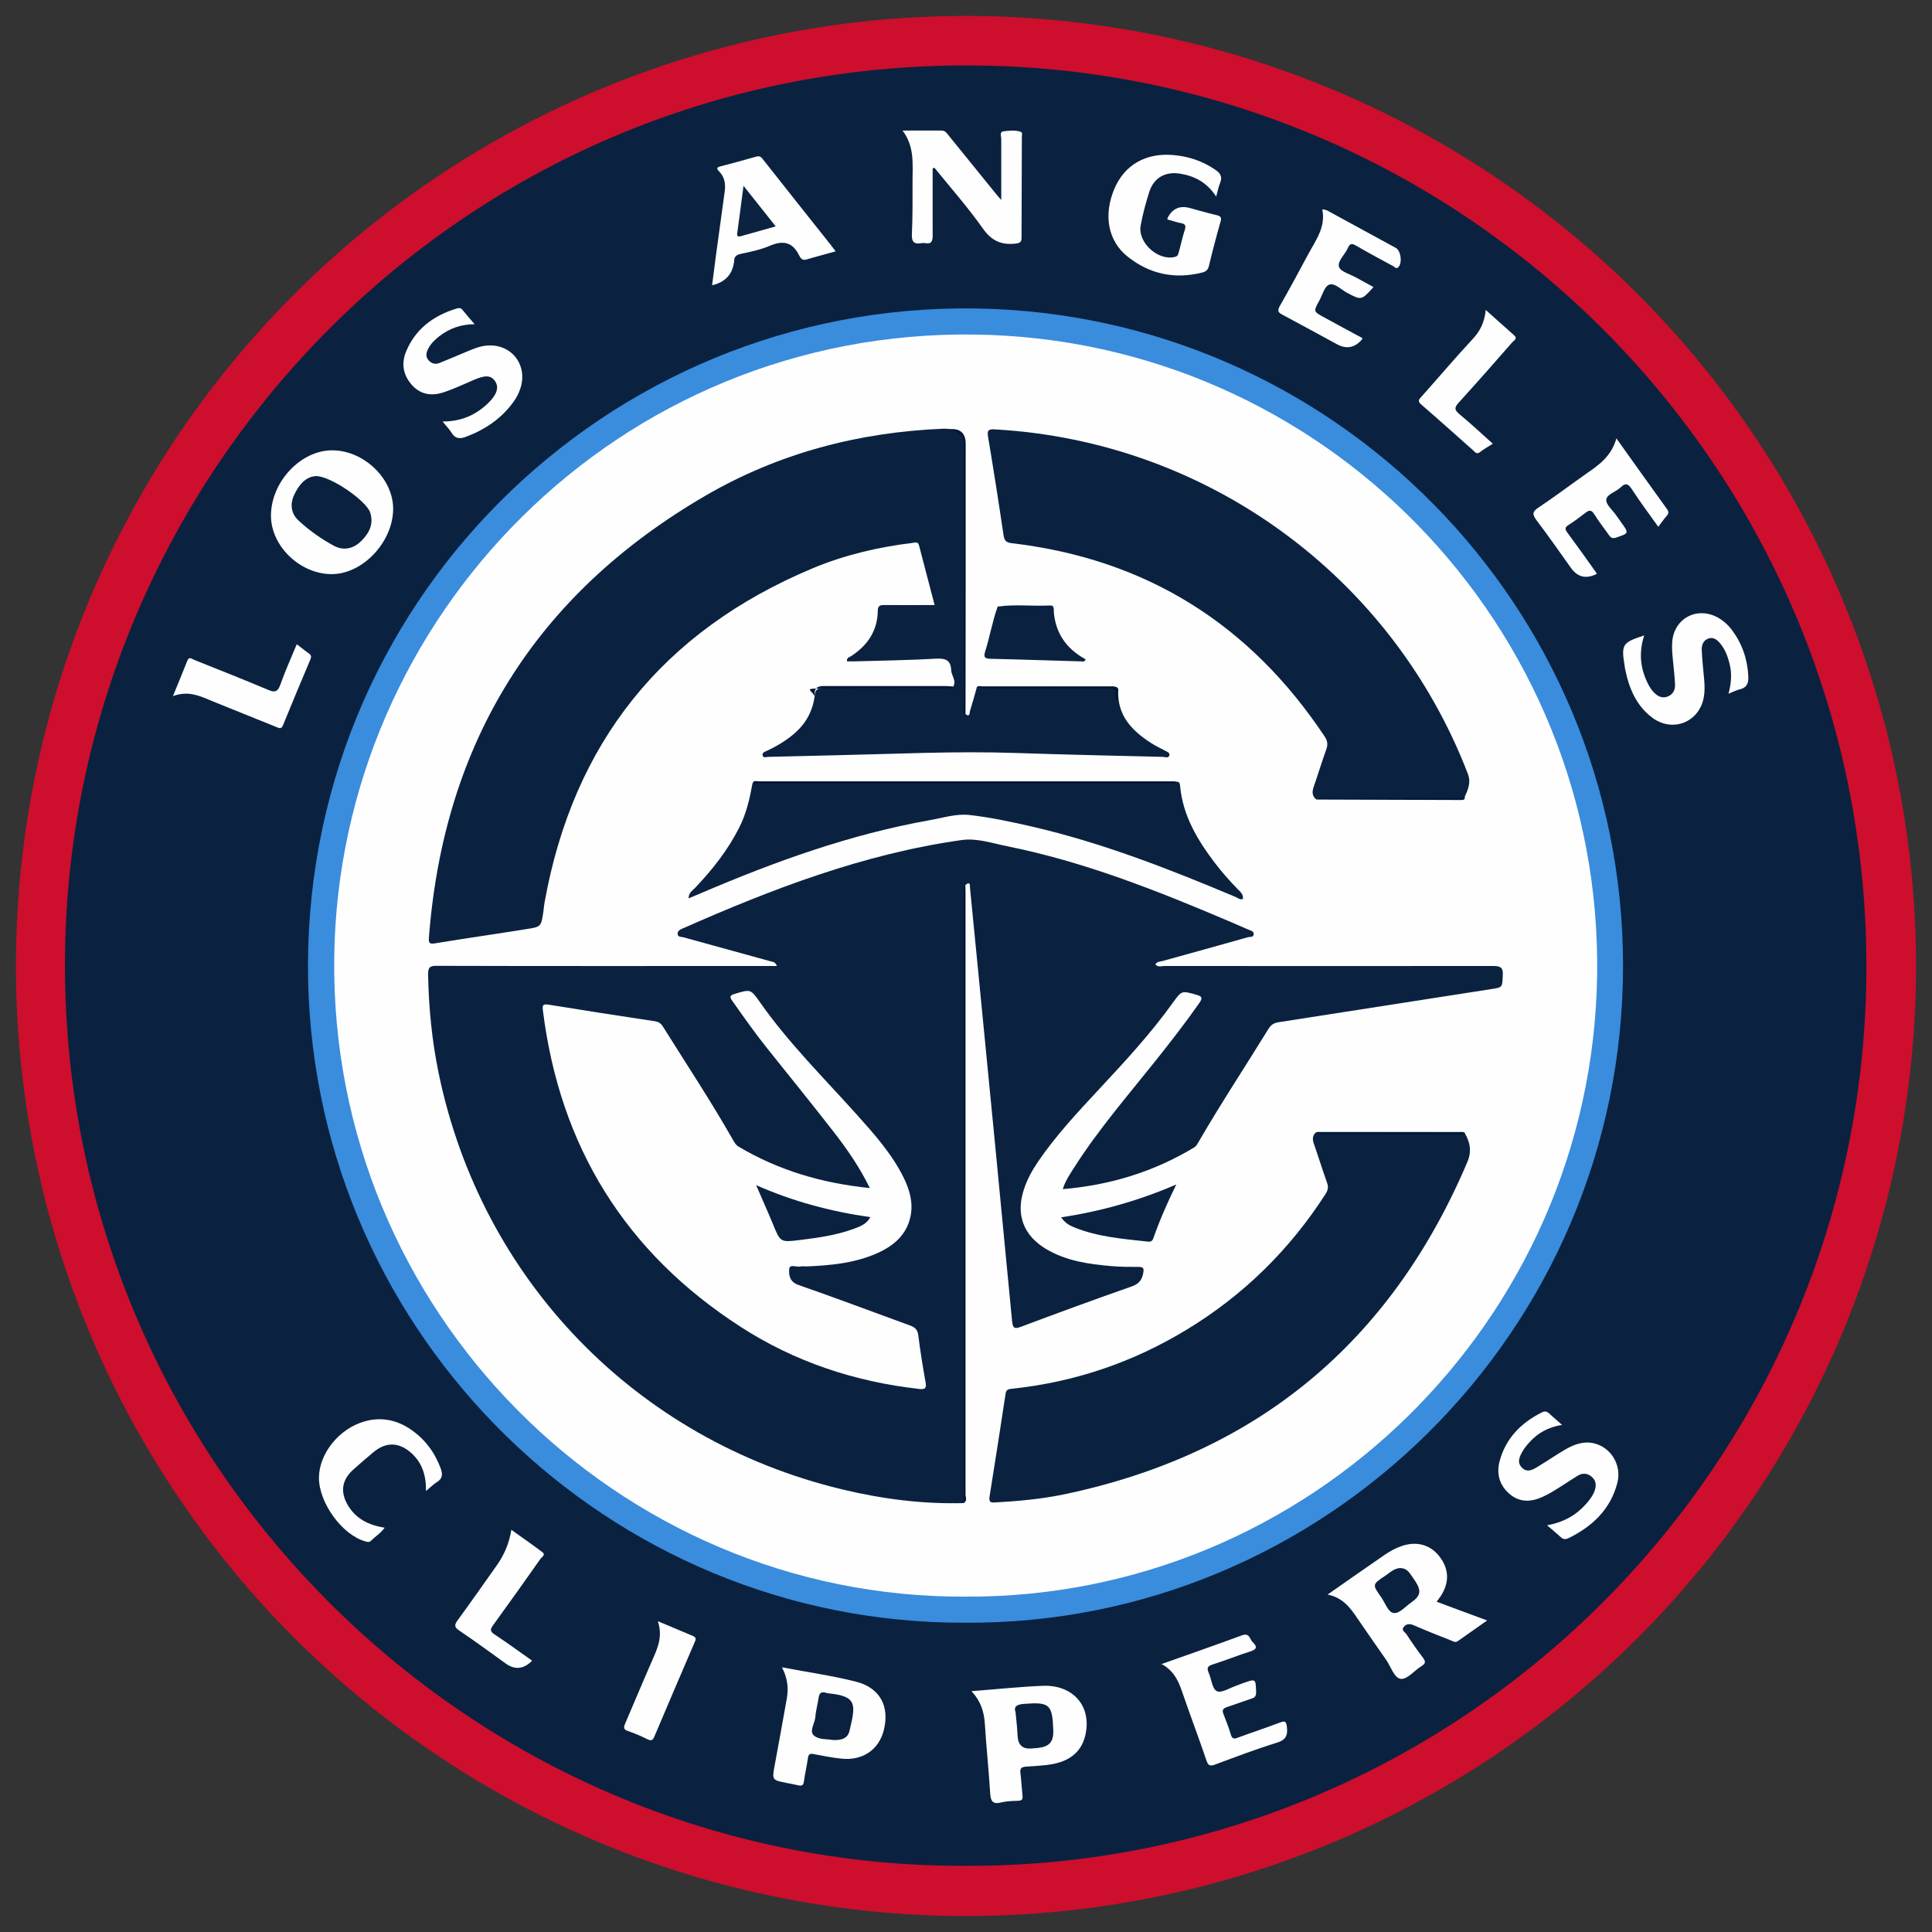 <svg xmlns="http://www.w3.org/2000/svg" id="Camada_1" viewBox="0 0 1200 1200"><rect x="0" y="0" width="1200" height="1200" fill="#333333" stroke="none"/><defs><style>      .st0 {        fill: #0b2340;      }      .st1 {        fill: #cd0e2d;      }      .st2 {        fill: #001232;      }      .st3 {        fill: #011a39;      }      .st4 {        fill: #001938;      }      .st5 {        fill: #fefefe;      }      .st6 {        fill: #031534;      }      .st7 {        fill: #041636;      }      .st8 {        fill: #0a2240;      }      .st9 {        fill: #001434;      }      .st10 {        fill: #3a8cdd;      }      .st11 {        fill: #09213f;      }    </style></defs><circle class="st1" cx="600" cy="600" r="590.1"></circle><g><path class="st8" d="M599.7,1158.9c-309.3,1.1-563.6-253.7-559.3-567.2C44.5,290.9,291.4,36.2,608.5,40.7c305.6,4.3,555.2,255.4,550.7,567.9-4.5,305.4-254.6,551.3-559.4,550.3Z"></path><path class="st10" d="M599.2,1007.9c-221.4.6-402.9-177.8-407.8-398.6-5.1-232.9,184-421.2,414.7-417.7,222.3,3.4,401.9,184.8,402,408.2,0,227.3-185.7,409.6-408.9,408.1Z"></path><path class="st5" d="M892.2,994.8c10.6,4,20.7,7.7,31.5,11.7-6.5,4.6-12.4,8.7-18.2,12.8-1.7,1.2-3.2,0-4.8-.6-7.5-3-15.1-5.9-22.5-9.2-2.6-1.1-4.7-1-6.3,1-1.7,2.1.8,3.3,1.7,4.6,3.2,4.9,6.6,9.8,10.2,14.5,1.6,2.2,1.9,3.5-.7,5.1-4.4,2.7-8.9,8.4-12.9,8.1-4.1-.3-6.3-7.6-9.2-11.8-5.4-7.6-10.6-15.3-15.9-22.9-5.1-7.3-9.4-15.4-20.5-17.7,6.7-4.6,12.1-8.5,17.6-12.3,6-4.1,11.9-8.3,17.9-12.4,3.5-2.4,7.2-4.4,11.3-5.7,9.5-2.9,17.8-.1,23.3,7.6,5.5,7.7,5.4,15.9,0,24-.6.8-1.2,1.6-2.2,3Z"></path><path class="st5" d="M579.3,104.5c0,13.8-.1,27.6,0,41.5,0,3.7-.6,5.8-4.8,5-.7-.1-1.4-.1-2,0-4.8.9-6.4-.8-6.1-5.8.5-10.9.4-21.9.4-32.9,0-10.5,1.3-21.3-6.2-31.2,8.7,0,16.5,0,24.2,0,2.3,0,3.2,1.5,4.3,2.9,9.6,11.8,19.1,23.6,28.7,35.4,1,1.3,2.1,2.5,4.1,4.8,0-13.5,0-25.7,0-37.9,0-1.6-1.2-4.4,1.3-4.7,3.6-.5,7.4-.9,10.9.3,1.1.4.6,2.2.6,3.3,0,20.8-.2,41.5-.2,62.3,0,2.8-.8,3.4-3.6,3.8-8.8,1-14.9-1.6-20.3-9.2-9.3-13.2-20-25.3-30.2-37.9-.4.1-.7.3-1.1.4Z"></path><path class="st5" d="M168.3,320.3c0-20.9,18.4-40.6,38-40.6,19.6,0,37.8,17.4,37.9,36.2,0,20.6-18.8,40.7-38.2,40.7-19.6,0-37.7-17.4-37.7-36.3Z"></path><path class="st5" d="M725,136.5c.2-.9.2-1.2.4-1.5q4.5-8.3,13.6-5.8c5.5,1.5,11,3.1,16.6,4.4,2.5.6,3.3,1.4,2.5,4.1-2.6,9.1-5,18.2-7.2,27.4-.6,2.5-1.8,3.6-4.3,4.2-17.1,4.3-32.6.9-46.2-9.9-12.3-9.8-15.1-25.8-8.3-42,6.3-14.9,19.4-22.6,36.7-21.1,9.4.8,18.1,3.7,26,9.1,3.1,2.1,4.7,4.4,3,8.3-1,2.4-1.5,5.1-2.4,8.4-5.7-8.8-13.5-12.9-22.9-14.3-8.9-1.3-15.8,2.7-18.6,11.2-2.2,6.9-4.1,13.9-5.4,21-2,10.8,11.1,22.4,21.5,19.5,1.8-.5,1.8-1.8,2.2-3,1.3-4.6,2.2-9.2,3.7-13.7.8-2.6.4-3.7-2.3-4.2-2.8-.5-5.5-1.5-8.5-2.3Z"></path><path class="st5" d="M603.4,1050.4c15.7-1.2,29.8-2.7,44-3.3,19.4-.9,31.1,13.1,26.6,31.2-2.7,10.7-10.6,15.7-20.7,17.5-5.3.9-10.7,1.1-16.1,1.5-2.7.2-3.8,1-3.4,4,.6,4.7.8,9.4,1.3,14.1.2,2.1-.3,3-2.6,3.1-3.5.1-7.2.2-10.6,1-5.7,1.5-6.6-1.2-6.9-6-.9-14.3-2.4-28.6-3.3-42.9-.5-7.3-2.4-13.8-8.2-20.1Z"></path><path class="st5" d="M485.7,1035.6c16.3,3.1,31.3,5.2,45.9,8.9,15.1,3.8,21.1,15.5,17.3,30.3-3.1,12.1-13.3,19-26.5,17.5-5.7-.6-11.3-1.7-17-2.8-2.4-.5-3.3.1-3.6,2.6-.7,4.8-1.8,9.6-2.5,14.5-.3,2.3-1.3,2.8-3.4,2.3-2.5-.6-5-1-7.4-1.5-9.1-1.8-9-1.8-7.3-11.1,2.5-13.8,5.1-27.5,7.5-41.3,1.1-6.3.6-12.4-3-19.4Z"></path><path class="st5" d="M519.1,156.1c-6.3,1.8-12.3,3.3-18.3,5.1-2.5.7-3.6-.9-4.4-2.5-4.1-8.4-10-9.6-18.3-6-5.7,2.4-11.9,3.7-18,5-2.8.6-4.2,1.8-4.1,4.7,0,.3-.1.7-.2,1q-1.7,11-13.5,13.8c.8-6.1,1.5-12,2.3-17.9,1.8-13.4,3.7-26.8,5.5-40.1.7-4.7.1-9.1-3.4-12.7-1.7-1.7-1.7-2.6.9-3.2,7.4-1.9,14.7-3.9,22-6,1.7-.5,2.8-.2,3.9,1.2,14.2,18,28.5,36,42.8,54,.8,1,1.6,2.1,2.8,3.7Z"></path><path class="st5" d="M274.9,261.8c11.9,0,20.9-4.2,28.5-11.6,5.3-5.2,6.6-9.6,4.2-13.3-2.6-3.9-6.1-4.1-13.6-.8-6,2.6-12,5.4-18.2,7.5-7.1,2.4-14.1,1.8-19.6-4.1-5.8-6.2-7.1-13.5-4-21.1,5.8-14,16.9-22.3,31.2-26.7,1.3-.4,2.6-.7,3.7.6,2.3,2.8,4.7,5.6,7.7,9.1-8.8,0-15.7,2.7-21.9,7.4-2.8,2.2-5.4,4.7-7,7.9-1.2,2.4-1.7,4.9.3,7.1,1.9,2.1,4.3,2.7,6.9,1.6,5.8-2.3,11.5-4.8,17.3-7.2,3.4-1.4,6.9-2.9,10.6-3.4,15.8-2.3,27.2,11.3,22.2,26.5-1,3.1-2.5,5.9-4.4,8.5-7.5,10.3-17.6,17.1-29.4,21.5-3.7,1.4-6.7,1.3-9-2.6-1.3-2.2-3.3-4.1-5.5-6.9Z"></path><path class="st5" d="M1021.3,394.5c-3.4,10.4-2.6,19.9,1.8,29.2,1.2,2.5,2.5,4.8,4.5,6.7,2.3,2.3,5.1,3.5,8.3,2.2,3.2-1.3,4.6-4,4.5-7.3-.2-5-.8-10.1-1.3-15.1-.4-4-.8-8.1-.4-12.1,1.4-14,15-21.3,27.6-14.9,3.8,2,7,4.8,9.5,8.2,6.3,8.5,9.6,18,10.1,28.7.2,4.3-.9,7.1-5.4,8.1-2.1.5-4.1,1.6-6.9,2.7,1.8-6.7,2.2-12.8.6-18.9-1.1-4.3-2.6-8.4-5.4-11.9-1.9-2.4-4.3-4.7-7.7-3.5-3.3,1.2-4.3,4.2-4.1,7.4.3,6.1.9,12.1,1.5,18.2.3,3.5.4,7-.2,10.6-2.6,15.6-19.2,22.5-32,13-10-7.5-14.5-18.3-16.9-30.2-.1-.7-.2-1.3-.3-2-2.2-13.4-1.5-14.5,12.4-19Z"></path><path class="st5" d="M970.3,885c-8.7,1.4-15.2,5.1-20.4,10.9-1.5,1.6-2.9,3.4-4,5.2-2,3.4-4,7.2-.5,10.6,3.4,3.3,7,1,10.2-1,5.5-3.3,10.8-7,16.3-10.2,5.5-3.2,11.3-5.5,17.8-4.1,10.7,2.3,17.7,13.4,14.9,24.5-4.2,16.5-15.5,27.2-30.4,34.5-1.7.8-3.1.8-4.6-.5-2.6-2.4-5.3-4.6-8.7-7.5,10-1.8,17.8-6.1,24-13,2.4-2.7,4.6-5.5,5.7-8.9,1-3.1.7-6-2-8.3-2.6-2.2-5.6-2.4-8.5-.7-4.6,2.8-9.1,5.9-13.7,8.7-2.7,1.7-5.5,3.3-8.4,4.6-7.1,3.2-14.1,3.5-20.4-1.9-6.3-5.4-8.2-12.5-6.2-20.2,3.8-14.3,13.3-23.9,26.2-30.4,1.7-.9,3.1-.8,4.6.6,2.3,2.2,4.8,4.2,8,7.1Z"></path><path class="st5" d="M721.1,1033.7c17.8-6.3,34.1-12,50.4-18,4.7-1.7,4.7,2.5,6.6,4.3,3.1,3,2.4,4.5-1.7,5.8-7.9,2.5-15.5,5.6-23.4,8.1-3,1-3.5,2.2-2.3,5,1.8,4,2.2,10.1,5.1,11.5,2.8,1.4,8-2,12.1-3.4,1.4-.5,2.8-1.1,4.3-1.6,7.9-2.8,7.7-2.8,8,5.7,0,2.4-.8,3.3-2.8,3.9-5.1,1.7-10.2,3.6-15.3,5.3-2.4.8-3.2,1.8-2.2,4.3,1.7,4.2,3.3,8.5,4.6,12.8.8,2.7,2,2.8,4.3,1.9,8.7-3.2,17.5-6.1,26.2-9.4,3-1.1,3.9-.9,4.3,2.6.7,5.5-.7,8.3-6.5,10-12.9,4-25.5,8.8-38.1,13.5-3,1.1-4.2.8-5.3-2.4-5-14.7-10.5-29.2-15.5-43.8-2.3-6.5-5.2-12.4-12.7-16.4Z"></path><path class="st5" d="M853,178.4c-7.4,8.2-7.4,8.2-16.4,3.4-3.7-2-7.6-6.2-11-5-2.9,1-4.2,6.4-6.2,10-3.7,6.7-3.6,6.7,3,10.3,7.9,4.3,15.9,8.7,23.8,12.9-.2.6-.2.8-.3.9q-6.7,7.8-15.7,2.8c-11.3-6.1-22.5-12.3-33.8-18.3-2.7-1.4-3-2.5-1.5-5.3,6-10.5,11.8-21.2,17.5-31.9,4.7-8.8,11.2-17.1,8.9-28.1,2.7,0,4.1,1.3,5.7,2.1,13.3,7.2,26.7,14.5,40,21.8,3.2,1.8,4.1,9.5,1.5,12-1.3,1.2-2.1,0-3-.6-7.7-4.2-15.5-8.3-23-12.7-2.5-1.5-4-1.8-5.3,1.3-1.7,4.1-6.7,8.2-5.5,11.8,1.1,3.1,7,4.5,10.8,6.7,3.4,1.9,6.8,3.7,10.6,5.8Z"></path><path class="st5" d="M1003.9,272.2c11.1,15.5,21.2,29.8,31.5,44,1.1,1.5,1.1,2.6,0,4-1.8,2-3.3,4.2-5.4,7-5.7-8-11.3-15.4-16.4-23.3-2.3-3.5-4-4.2-7.1-1.1-2.9,2.8-8.5,4.1-8.8,7.6-.3,3,3.8,6.3,6,9.5,1.1,1.5,2.2,3,3.2,4.5,5,6.9,4.9,6.8-3.1,9.5-2.3.8-3.3.1-4.5-1.6-3-4.3-6.3-8.4-9-12.8-1.9-3.1-3.4-2.7-5.8-.8-3.3,2.6-6.7,5.1-10.3,7.4-2.4,1.5-2.2,2.6-.7,4.7,6.2,8.4,12.3,16.9,18.3,25.4-.3.3-.3.5-.5.5q-9.5,4.5-15.5-3.9c-7.1-9.9-14-19.9-21.4-29.6-2.6-3.5-2.9-5.3,1.1-7.9,10.1-6.7,19.8-14.1,29.8-21.1,7.8-5.4,15.6-10.8,18.7-22Z"></path><path class="st5" d="M264.6,926.1c.1-9.8-2.4-17.4-8.9-23.4-7.8-7.1-16-7.3-24-.5-4.3,3.6-8.5,7.2-12.6,10.9-6.9,6.4-7.8,13.8-3,21.9,5.1,8.5,13,12.3,22.8,13.9-2.5,3.5-5.9,5.5-8.6,8.2-1,1-2.1.6-3.3.3-14.3-3.9-28.8-23.7-28.9-39.4,0-15,12.4-30.6,28.2-35.1,10.4-3,20.1-1,28.9,5,8.7,6,14.8,14.1,18.5,24.1,1.3,3.6,1.3,6.4-2.4,8.6-2.1,1.3-3.9,3.2-6.7,5.5Z"></path><path class="st5" d="M922.8,192.5c6.3,5.6,11.9,10.7,17.6,15.7,2.5,2.2-.2,3.3-1.1,4.4-11,12.6-22,25.1-33.3,37.5-2.6,2.9-2.8,4.4.3,7,7,5.8,13.7,12,20.9,18.5-2.9,1.8-5.6,3.4-8.1,5.3-1.8,1.3-2.7.2-3.8-.9-10.8-9.6-21.6-19.3-32.6-28.8-2.3-2-1.4-3.1.1-4.7,10.7-12,21-24.2,31.9-35.9,4.6-4.9,7.3-10.3,8.1-17.9Z"></path><path class="st5" d="M184.4,400.2c2.7,2,5,4,7.5,5.7,1.6,1.1,1.5,2.3.8,3.9-5.7,13.5-11.4,27-16.9,40.6-1.1,2.8-2.5,1.8-4.3,1.1-13-5.3-25.9-10.4-38.9-15.7-7.8-3.2-15.4-7.2-25.2-3.4,3.3-8.1,6.2-15,8.9-21.9,1.2-3.1,3-1.1,4.4-.6,15.3,6.1,30.7,12.2,45.9,18.6,4.2,1.8,5.9,1.2,7.5-3.2,3-8.4,6.6-16.5,10.2-25.1Z"></path><path class="st5" d="M330.5,1031.3c-.2.3-.2.5-.4.6q-7.6,7.3-15.9,1.4c-9.6-6.9-19.1-13.9-28.9-20.5-3.3-2.2-3.1-3.6-1-6.5,8.2-11.2,16.1-22.5,24.1-33.8q7.3-10.2,9.2-22.3c6.7,4.8,13.1,9.2,19.3,13.9,2.2,1.7-.4,3-1.2,4.1-9.7,13.8-19.5,27.6-29.4,41.2-1.9,2.6-2,3.9.9,5.8,7.9,5.2,15.5,10.8,23.2,16.2Z"></path><path class="st5" d="M408.7,1007c8.1,3.4,14.7,6.2,21.4,9,1.9.8,2.5,1.6,1.5,3.7-8.5,19.6-16.8,39.3-25.2,59-.9,2.2-2,2.7-4.2,1.6-3.9-1.9-7.9-3.7-12.1-5.1-3-1-2.8-2.4-1.7-4.9,5.6-13,11-26,16.7-39,3.3-7.5,6.7-14.8,3.5-24.3Z"></path><path class="st5" d="M599.6,991.7c-216.3,1-394.7-177.5-392-397,2.6-211.7,176.6-390.1,398.2-386.9,215.5,3.1,389.6,180.7,386.2,398.4-3.4,214.2-179.2,386.5-392.3,385.5Z"></path><path class="st8" d="M870,974c2.4,0,4.2,1.3,5.6,3.1,1.3,1.7,2.5,3.6,3.7,5.4,3.6,5.6,3,8.8-2.6,12.7-3.6,2.5-7.4,7-10.9,6.7-3.6-.3-5.4-6.3-7.9-9.8-5.6-7.9-5.6-8,2.4-13.3,3-2,5.7-4.8,9.8-4.9Z"></path><path class="st8" d="M196.3,295.7c9.1,0,31.2,15.3,33.6,22.6,2.4,7.1-.6,12.9-5.6,17.8-4.7,4.7-10.9,6.1-16.7,3-8-4.3-15.5-9.6-22.2-15.8-4.6-4.3-5.4-10.1-2.7-15.9,3-6.4,7.3-11.4,13.6-11.7Z"></path><path class="st8" d="M630.8,1063.6c-1.4-3.9,1.1-5,5.4-5.3,15.7-1.2,17.4.3,18,16.1.3,7.5-2.3,10.5-9.7,11.3-1.2.1-2.4.2-3.5.3q-8.3.8-8.9-7.2c-.2-2.4-.3-4.7-.5-7.1-.2-2.3-.5-4.7-.8-8Z"></path><path class="st8" d="M516.4,1080.6c-2.3-.4-7.5,0-10.6-2.4-3.5-2.7.2-7.5.6-11.5.3-4.2,1.5-8.3,2.1-12.4.4-2.8,1.7-3.7,4.4-2.9.6.2,1.3.3,2,.4,17.7,1.8,16.6,7.1,12.7,23.4-1,4.3-4.6,6-11,5.5Z"></path><path class="st0" d="M461.8,115.4c7,8.8,13.3,16.8,20,25.2-7.5,2.1-14.6,4.1-21.6,6.1-1.6.4-2.6.3-2.3-1.8,1.3-9.4,2.5-18.8,3.9-29.5Z"></path><path class="st8" d="M598.5,933.6c-25.7.7-50.9-2.6-75.8-8.6-127.6-30.8-223.6-129.9-250.2-258.2-4.2-20.2-6.2-40.7-6.6-61.4,0-4.3.8-5.6,5.4-5.5,68.4.2,136.8.1,205.3.1h5.9c-.9-2.7-2.7-2.6-4.2-3-17.9-4.9-35.8-9.9-53.7-14.8-1.3-.4-3.5,0-3.7-2-.2-1.9,1.4-2.8,3.1-3.5,55.7-24.6,112.3-46.3,173.1-54.9,9.6-1.4,19,1.9,28.4,3.8,47.8,9.6,92.7,27.4,137.4,46.4,4.2,1.8,8.4,3.6,12.5,5.4,1.4.6,3.3.9,3.3,2.7,0,2.2-2.2,1.7-3.5,2-17.7,5-35.4,9.9-53.1,14.8-1.6.4-3.4.3-4.5,2.1,1.6,2,3.8,1,5.6,1,68.1,0,136.2.1,204.3,0,5.1,0,6.2,1.4,5.9,6.1-.4,7.3-.1,7.2-7.5,8.3-43.9,6.8-87.7,13.7-131.6,20.5-2.8.4-4.8,1.5-6.4,4.1-14.4,23.4-29.6,46.4-43.4,70.2-.8,1.3-1.4,2.7-2.8,3.5-25,15.1-52.1,23.4-81.6,25.9,1.6-5.2,4.4-9.2,7-13.3,15-23.6,33.3-44.7,50.6-66.4,9.4-11.8,18.6-23.6,27.2-35.9,2.3-3.3,1.6-4.2-2-5.2-9-2.5-8.9-2.6-14.5,5.1-13.8,19.3-29.9,36.6-46,53.9-13.2,14.2-26.5,28.4-37.5,44.5-3.8,5.6-7.1,11.5-9.1,18-4.9,15.3,0,28.1,13.8,36.4,12.5,7.5,26.6,9.5,40.7,10.7,5.5.5,11.1.5,16.7.5,2.9,0,3.7.6,3.1,3.7-.8,4.4-2.6,6.8-7.1,8.4-23.1,8.1-46,16.5-68.9,25.1-4.3,1.6-5,.7-5.5-3.7-6.9-72.6-14-145.2-21.1-217.8-1.7-17-3.3-33.9-5-50.9-.2-1.5.5-4.6-2.8-2.1-1.3,1.5-.6,3.2-.6,4.8,0,124.4,0,248.8,0,373.3,0,2,.5,4.1-.5,6Z"></path><path class="st8" d="M693.8,426.9c.3.4.8.8.8,1.2-1,16,8.3,25.7,20.5,33.5,2.7,1.7,5.6,3.1,8.4,4.6,1.3.7,3.3,1.2,2.8,3-.5,1.9-2.6,1-4,.9-30.4-.7-60.8-1.4-91.2-2.4-37.3-1.3-74.6.6-111.9,1.4-14,.3-28,.7-42,1-1.2,0-3,.9-3.5-.8-.5-1.9,1.4-2.4,2.7-3,6.6-3.1,12.8-6.8,18.2-11.8,6.5-6,10.2-13.3,11.4-22,0-5.2,3.3-5.3,7.4-5.3,24.6.1,49.3,0,73.9,0,1.6,0,3.3.8,4.7-.6,2.3-3.8-1.1-6.9-1.2-10.4-.3-5.9-3.2-7.4-9.1-7.1-17.2,1-34.4,1.2-51.6,1.7-1.3,0-2.7,0-4,0-.4-2.4,1.5-2.6,2.6-3.3,10.1-6.6,16.3-15.6,16.5-28,0-3,1.1-3.7,3.9-3.7,10.3.1,20.6,0,31.4,0-3.3-12.6-6.5-24.9-9.7-37.1-.7-2.5-2.4-1.7-4-1.5-21.4,2.6-42.3,7.5-62.1,15.8-93.1,39-148.7,108.3-166.5,207.7-.3,1.8-.5,3.7-.7,5.5-1.4,9.4-1.4,9.5-10.6,10.9-18.8,3-37.7,5.7-56.5,8.8-3.5.6-4.3,0-4-3.6,9.3-121.6,66.6-213.3,171.9-274.5,45.3-26.3,94.8-39.3,147.2-41.5,1.3,0,2.7,0,4,.1.6.4,1.2.5,1.9.5q7.7.3,7.7,7.8c0,54.7,0,109.4,0,164.1,0,1.6-.7,3.4.6,4.8,3,2.1,2.4-1.1,2.8-2.1,1.5-4.7,2.8-9.5,4.1-14.2,15.3-.6,30.7-.1,46-.2,12.1,0,24.3,0,36.4,0,2.3,0,4.9-.4,4.3,3.4.3-1.2-.3-2.6.6-3.7Z"></path><path class="st8" d="M909.7,703.6c3.4,5.9,4.6,11.5,1.6,18.4-47.8,112.3-131.1,181.2-250.5,206.2-14.1,2.9-28.4,4.2-42.7,5-2.9.2-3.9-.3-3.5-3.5,3.4-21.3,6.8-42.7,10-64.1.4-2.5,1.7-2.8,3.7-3,39.1-4.1,75.4-16.4,108.9-36.8,35.2-21.4,63.9-49.6,86.2-84.3,1.5-2.4,1.8-4.4.8-7-2.8-7.9-5.3-16-8.1-24-1-2.8-1-5.2,1.3-7.2,1.5.5,3,.4,4.5.4,28.4,0,56.9,0,85.3,0,.8,0,1.7,0,2.4-.4Z"></path><path class="st8" d="M817.5,496.5c-2.6-2.1-2.6-4.7-1.6-7.6,2.7-7.8,5.1-15.7,7.9-23.5,1.1-3,.7-5.3-1-7.9-46.4-69.8-110.9-110.3-194.3-120.1-3.5-.4-4.7-1.5-5.2-5.1-3-20.4-6.2-40.7-9.6-61-.6-3.8,0-4.9,4.2-4.6,131.6,7.3,246.5,91,293.8,213.9,2.1,5.5.1,9.7-1.9,14.3-1.8,1.5-4,1.2-6.2,1.2-26.9,0-53.8,0-80.7,0-1.8,0-3.7-.3-5.5.3Z"></path><path class="st8" d="M731.3,485.5c1.5.3,1.6,1.7,1.7,2.8,1.7,18.4,10.8,33.5,21.6,47.7,4.4,5.8,9.2,11.2,14.3,16.4,1.6,1.6,3.5,3.2,3.1,6-1.9.6-3.2-.7-4.6-1.3-41.1-17.3-82.5-33.5-126-43.6-13-3-26-5.8-39.3-7.3-8.3-.9-16.4,1.8-24.5,3.2-49.5,8.8-96.3,25.7-142.3,45.4-2.4,1-4.8,2-7.6,3.2,0-3.4,2.2-4.7,3.8-6.3,10.9-11.4,20.6-23.7,27.7-37.8,4.4-8.7,6.5-18,8.2-27.4,2-.7,4-.4,6-.4,84,0,168,0,252,0,2,0,4,.5,6-.5Z"></path><path class="st8" d="M654.4,377.6c.4,14.5,7.3,25.1,19.9,31.9-.7,1.9-1.9,1.3-2.8,1.3-18.7-.5-37.3-1.2-56-1.6-4.1,0-4.7-1.2-3.5-4.9,2.9-9.1,4.4-18.6,7.7-27.6,9.2.5,18.5.1,27.7.2,6.5,0,6.5,0,6,6.8.5-.9.2-1.9.3-2.9.1-1.1-.4-2.4.7-3.3Z"></path><path class="st8" d="M730.6,735.7c-5.6,11.5-10.3,22.2-14.2,33.3-.6,1.8-1.6,2.4-3.3,2.2-15.6-1.7-31.2-2.9-46-8.9-3-1.2-5.7-2.8-8-6.2,24.6-3.7,48.1-10.3,71.5-20.4Z"></path><path class="st9" d="M598.5,933.6c0-126.6,0-253.1,0-379.7,0-1.5.1-3,.2-4.5,0,0,.3-.2.4-.2.2,0,.3.1.5.2,0,1.5.1,3,.1,4.6,0,124.7,0,249.5,0,374.2,0,1.7,1.3,4-1.1,5.3Z"></path><path class="st2" d="M731.3,485.5c-1.1,1.4-2.8,1-4.2,1-86.1,0-172.1,0-258.2,0-.5,0-1,0-1.5,0,.8-2,2.6-1.2,4-1.2,85.8,0,171.7,0,257.5,0,.8,0,1.7.2,2.5.3Z"></path><path class="st9" d="M599.6,443.8c-2.4-1-1-3-1-4.4-.1-54.5,0-109.1,0-163.6q0-7.4-7.4-8.3c-.6,0-1.2-.6-1.7-.9q10.3-1,10.3,9.1c0,56,0,112.1-.1,168.1Z"></path><path class="st7" d="M592.1,426.5c-.6,2.5-2.6,1.1-3.7,1.1-23.9.1-47.9,0-71.8,0s-8.8,0-9.9,8.9c-.3-2-.5-3.1-.7-4.2q-.8-6.2,5.3-6.2c25.3,0,50.5,0,75.8,0,1.7,0,3.3.2,5,.3Z"></path><path class="st6" d="M693.8,426.9v7.9c-.3,0-.5,0-.8,0,0-.8-.3-1.6-.2-2.4.6-3.9-1.2-4.8-4.9-4.8-23.4.1-46.7,0-70.1,0-3.8,0-7.6-.2-11.3-.2.6-1.9,2.2-1.1,3.4-1.1,27.2,0,54.3,0,81.5,0,.8,0,1.6.4,2.4.6Z"></path><path class="st3" d="M909.7,703.6c-.1.7-.4,1.3-1.2,1.3-28.6-.1-57.1-.2-85.7-.4-1.8,0-3.7.7-5.3-.9.6-.8,1.5-.5,2.3-.5,28.8,0,57.7,0,86.5,0,1.1,0,2.4-.3,3.4.5Z"></path><path class="st4" d="M817.5,496.5c1.6-1.4,3.5-.8,5.3-.8,25.7,0,51.3,0,77,0,3.4,0,6.8.3,10.1-.7,0,1.7-1,1.9-2.3,1.9-30-.1-60.1-.2-90.1-.3Z"></path><path class="st11" d="M654.4,377.6c-.1,2.5-.2,5-.4,7.7-1.1-.8-.9-1.7-.8-2.4.5-3.8-1-5-4.8-4.9-8.9.3-17.8.1-26.8.3-1.4,0-1.8-.3-2-1.5,10.7-1.6,21.4-.2,32.1-.7,1.1,0,2.5-.3,2.6,1.5Z"></path><path class="st5" d="M540.3,738c-6.5-13.3-14.4-24.6-22.9-35.5-13.5-17.3-27.3-34.4-41-51.5-7.6-9.5-14.6-19.5-21.6-29.4-1.9-2.7-1.3-3.4,1.6-4.3,9.8-2.9,9.8-3.1,15.7,5.3,17.6,25.1,39.4,46.7,59.8,69.4,11,12.3,22.1,24.6,29.5,39.7,3.7,7.6,5.9,15.5,4.1,24-2.5,11.5-10.6,18.2-20.7,22.7-14,6.2-29,7.6-44,8.2-1.2,0-2.4-.2-3.5,0-2.5.7-6.9-1.8-7.1,1.7-.3,3.6.2,7.9,5.7,9.8,23.3,8.1,46.3,16.8,69.4,25.2,3.2,1.2,4.7,2.7,5.1,6.3,1.2,9.7,2.8,19.4,4.5,29,.7,3.8-.4,4.5-4,4.1-39.9-4.5-77.2-16.8-110.9-38.6-71.6-46.2-112.3-112-122.8-196.6-.4-3.2,0-4,3.5-3.5,22,3.6,44,7,66,10.3,2.5.4,3.9,1.4,5.1,3.4,14.6,23.3,29.8,46.3,43.4,70.2,1,1.8,2,3.5,3.9,4.5,24.7,14.6,51.5,22.5,81,25.5Z"></path><path class="st8" d="M469.6,736.1c23.1,10.2,46.5,16.4,71,19.9-2.4,4.4-6.4,5.8-10.2,7.2-10.8,4-22.2,5.6-33.6,7-12.2,1.5-12.1,1.4-16.8-10.1-3.2-7.8-6.7-15.4-10.4-24.1Z"></path></g></svg>
